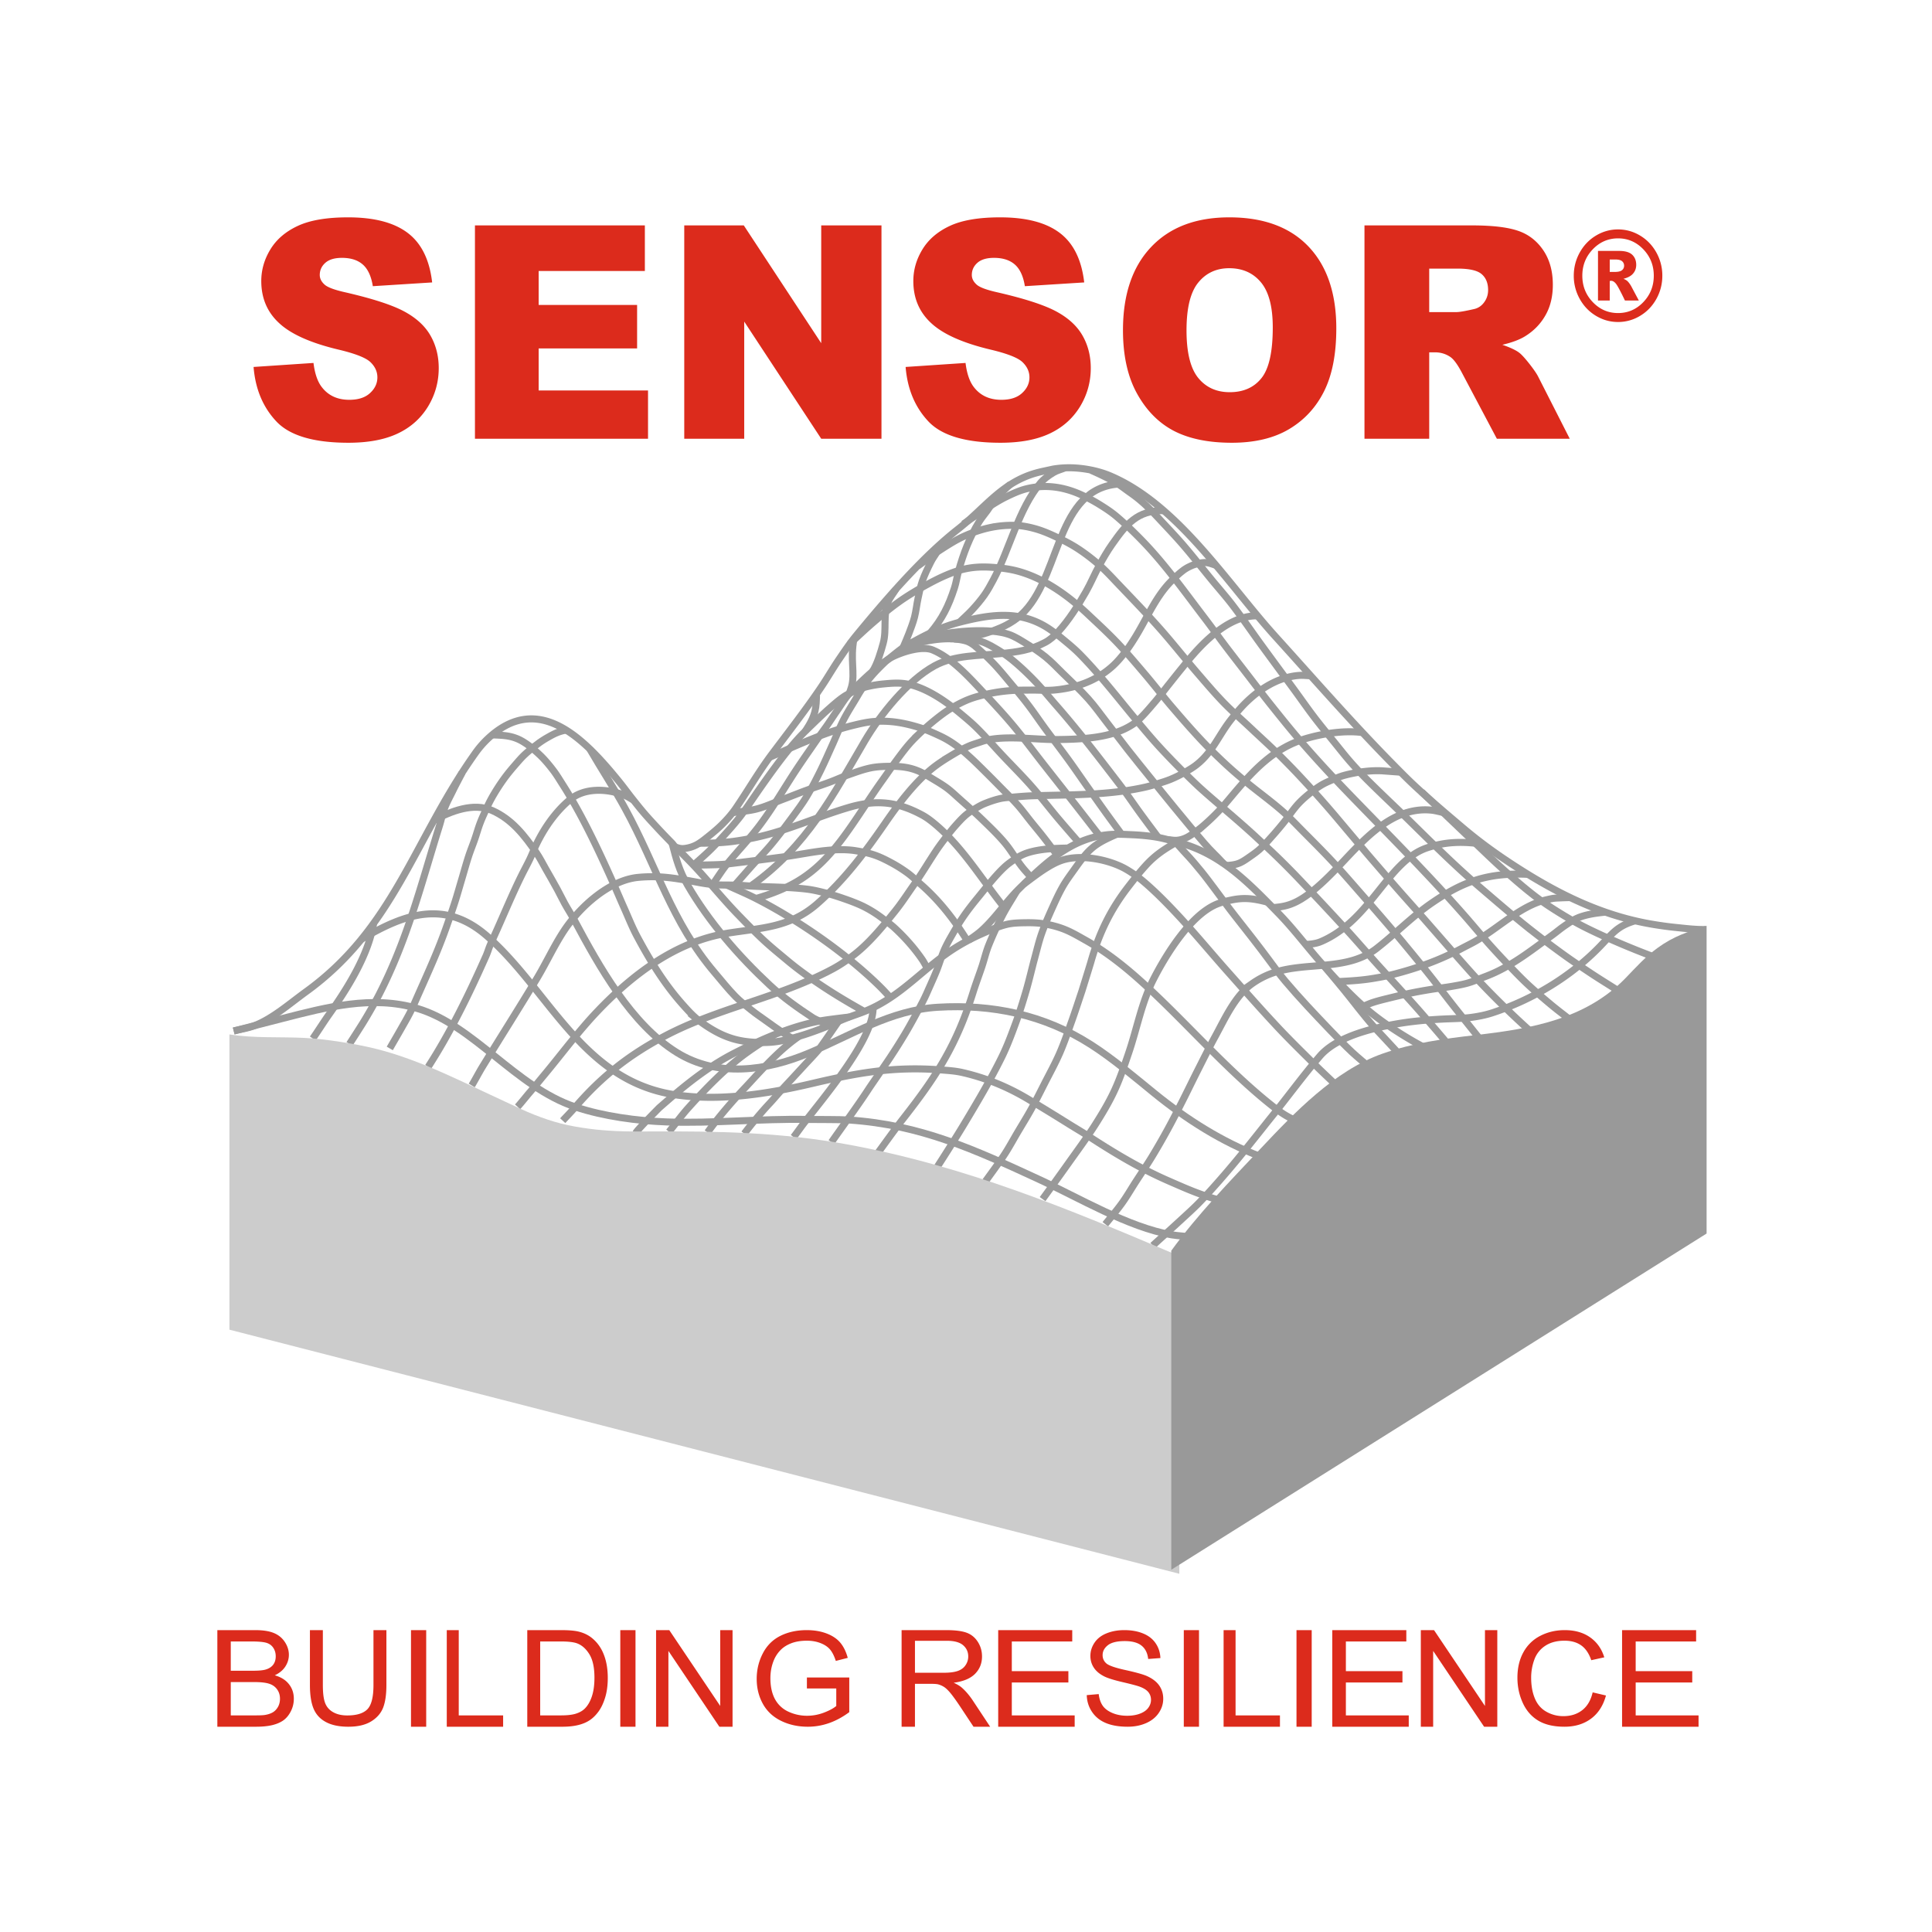 <svg viewBox="0 0 480 480" xmlns="http://www.w3.org/2000/svg"><g fill="none" fill-rule="evenodd"><g stroke="#999" stroke-width="1.75"><path d="M58.067 256.146c4.068-1.044 8.14-2.088 12.209-3.134 10.86-2.788 22.202-5.776 33.358-2.478 14.122 4.172 24.372 19.484 39.316 24.488 6.942 2.325 15.387 3.46 22.665 3.719 11.624.412 23.34-.842 34.998-.62 2.47.046 7.938-.02 10.403.147 17.753 1.197 31.03 7.307 47.106 14.73 9.95 4.594 22.166 11.91 32.994 13.794 1.27.22 4.722.494 6.008.597"/><path d="M89.798 233.356c10.887-6.465 20.891-9.89 31.333-.681 15.406 13.587 23.517 35.758 46.42 39.29 11.18 1.727 23.276-.2 34.157-2.761 11.094-2.61 20.239-4.318 32.03-3.39 1.759.14 3.534.24 5.255.628 5.796 1.307 11.198 3.519 16.267 6.528a544.85 544.85 0 0 1 10.26 6.277c1.621 1.012 3.277 1.97 4.88 3.012 6.522 4.243 12.854 8.052 20.018 11.173 4.316 1.88 7.875 3.506 13.137 4.895"/><path d="M107.827 203.806c4.155-2.263 9.818-4.503 14.474-2.428 4.885 2.177 8.013 6.201 10.953 10.482.884 1.288 1.582 2.7 2.358 4.058.965 1.684 1.933 3.367 2.865 5.07.64 1.172 1.207 2.383 1.854 3.55.757 1.369 1.62 2.68 2.358 4.058 6.17 11.524 14.143 25.886 25.496 32.908 10.103 6.25 22.241 4.568 32.855.101 10.464-4.405 20.229-10.647 31.89-11.352 13.565-.82 26.485 1.836 38.128 9.3 5.563 3.567 10.728 7.996 15.85 12.152 7.86 6.38 16.72 12.014 26.167 15.6"/><path d="M122.276 182.575c2.87.118 5.05.136 7.632 1.67 1.527.909 2.894 2.083 4.187 3.302 1.209 1.14 2.273 2.434 3.29 3.75.88 1.14 1.615 2.386 2.391 3.6 4.817 7.535 8.908 16.285 12.56 24.453.914 2.043 1.778 4.108 2.692 6.15 1.078 2.409 2.043 4.876 3.289 7.201 3.268 6.1 6.748 11.783 11.364 16.952 1.13 1.264 2.27 2.537 3.59 3.6a30.651 30.651 0 0 0 4.783 3.15 21.509 21.509 0 0 0 4.487 1.8c1.606.435 3.273.654 4.934.751 1.791.104 3.603.09 5.383-.15 1.928-.262 3.812-.808 5.682-1.35 1.923-.559 3.81-1.237 5.681-1.95 1.67-.638 3.291-1.399 4.934-2.1 1.397-.598 3.5-1.304 4.924-1.836 10.071-3.767 15.317-11.44 24.384-16.766a51.316 51.316 0 0 1 5.232-2.7c2.05-.909 4.11-1.85 6.28-2.402 1.602-.405 3.284-.424 4.935-.449 1.547-.025 3.11.036 4.635.3 1.68.289 3.35.719 4.934 1.35 1.824.726 3.522 1.74 5.234 2.7 6.53 3.66 12.125 8.53 17.494 13.651 9.587 9.143 18.62 19.398 29.008 27.603 1.964 1.552 3.567 2.606 5.831 3.6"/><path d="M146.505 186.046c2.881 4.978 6.065 9.808 8.822 14.852 7.791 14.254 11.587 28.288 22.279 40.804 1.677 1.964 3.275 4.006 5.084 5.85 1.239 1.265 2.655 2.346 4.037 3.45 1.06.847 2.185 1.611 3.29 2.401 1.45 1.038 2.896 2.085 4.374 3.085.739.499 1.516.94 2.274 1.41M166.98 209.495c.984 3.846 1.79 6.859 3.802 10.333 5.331 9.213 12.73 17.7 20.463 24.912 3.315 3.094 6.966 5.674 10.748 8.15.494.323 3.451 1.637 3.979 1.902"/><path d="M58.067 256.146c1.712-.44 3.489-.676 5.136-1.318 4.59-1.789 8.821-5.537 12.813-8.425 22-15.908 26.761-37.773 42.08-59.295a23.993 23.993 0 0 1 3.041-3.522c12.627-11.926 24.026-.029 32.639 10.564 1.124 1.383 2.167 2.831 3.275 4.226 1.036 1.304 2.068 2.614 3.159 3.873 1.25 1.44 2.558 2.831 3.86 4.226.955 1.02 1.937 2.016 2.91 3.02.314.327.54.785.951.969.614.277 1.32.416 1.988.352a8.506 8.506 0 0 0 2.926-.82c1.107-.546 2.075-1.344 3.042-2.114 1.298-1.034 2.58-2.1 3.744-3.286 1.144-1.167 2.235-2.405 3.158-3.756 3.07-4.5 5.694-9.083 9.007-13.498 4.108-5.47 8.323-10.883 12.166-16.548 1.54-2.269 2.904-4.657 4.446-6.925 1.384-2.037 2.766-4.085 4.329-5.986 8.765-10.66 17.15-20.037 25.268-26.408 6.684-5.246 10.83-11.56 19.42-13.967 1.348-.378 2.728-.626 4.094-.94 0 0 1.755-.352 4.095-.352 3.323 0 7.11.699 10.178 1.996 16.86 7.133 29.197 26.8 41.062 39.906 9.779 10.804 19.228 21.657 29.48 32.041 1.804 1.828 3.61 3.658 5.497 5.4 3.745 3.456 7.69 6.801 11.582 10.093 4.277 3.619 8.41 6.592 13.103 9.625 10.716 6.927 21.732 12.366 34.51 14.436 1.747.283 3.503.528 5.264.705 2.363.236 5.154.591 7.531.509"/><path d="M167.931 210.464c1.848 1.922 3.748 3.795 5.546 5.763 3.378 3.701 6.522 7.56 10.021 11.16 2.058 2.115 4.108 4.243 6.27 6.25 1.884 1.749 3.888 3.364 5.86 5.012 2.913 2.435 5.83 4.472 8.993 6.56 3.36 2.217 6.634 4.137 10.134 6.098l-.32-.058M77.713 258.023c1.138-1.625 2.817-4.27 3.965-5.888 4.528-6.38 9.866-14.83 11.137-22.715M86.823 259.38a417.614 417.614 0 0 0 3.232-5.054c.73-1.172 1.429-2.367 2.114-3.566.692-1.21 1.383-2.422 2.017-3.663 7.12-13.926 10.342-27.038 14.988-41.926.468-1.503.78-3.059 1.343-4.53.561-1.46 1.337-2.832 2.019-4.24.668-1.382 1.602-3.07 2.28-4.449M96.837 260.478c.915-1.586 1.844-3.165 2.745-4.759.804-1.419 1.634-2.824 2.367-4.281.72-1.433 1.338-2.914 1.988-4.378 2.5-5.623 4.966-11.023 7.006-16.843.71-2.025 1.428-4.048 2.083-6.09.607-1.892 1.137-3.807 1.705-5.71.567-1.904 1.089-3.822 1.703-5.71.46-1.41 1.029-2.786 1.515-4.187.46-1.326.827-2.685 1.326-3.997.448-1.183.982-2.334 1.51-3.483.387-.848.787-1.693 1.235-2.512a45.176 45.176 0 0 1 1.704-2.855 46.844 46.844 0 0 1 1.988-2.856 53.6 53.6 0 0 1 2.272-2.758c.765-.879 1.516-1.774 2.367-2.57.984-.921 2.05-1.755 3.124-2.57a21.5 21.5 0 0 1 2.273-1.523c1.557-.894 2.965-1.7 4.922-2.004M106.383 265.061c5.53-8.554 10.236-18.23 14.365-27.544.382-.86.642-1.772 1.005-2.64.544-1.3 1.144-2.576 1.716-3.863 1.994-4.475 3.888-9.001 6.051-13.396.692-1.405 1.45-2.778 2.126-4.19.607-1.272 1.095-2.6 1.718-3.865 2-4.07 4.719-7.926 8.175-10.847 3.64-3.076 9.243-2.821 13.573-1.15.792.305 1.501.796 2.253 1.194"/><path d="M117.206 269.681c.718-1.188 1.892-3.395 2.618-4.578 4.504-7.357 9.127-14.62 13.567-22.007 2.338-3.892 4.283-8.163 6.784-11.933 3.832-5.778 11.156-12.52 18.445-13.185 5.637-.514 9.556.282 15.076 1.297 1.353.249 2.72.448 4.092.54 1.826.124 3.663.04 5.492.108 1.078.04 2.153.153 3.23.216 4.57.265 9.37.214 13.892.756 1.6.192 3.179.569 4.74.973 1.636.425 3.249.952 4.846 1.512 1.383.486 2.76 1.003 4.091 1.62a27.334 27.334 0 0 1 3.123 1.73c1.044.661 2.028 1.417 3.015 2.16.692.522 1.384 1.048 2.022 1.635 2.488 2.292 4.88 4.97 6.81 7.766.573.832.88 1.502 1.39 2.375"/><path d="M128.596 274.988c.787-.854 2.245-2.696 3.005-3.575 1.21-1.398 2.36-2.847 3.545-4.267 4.445-5.334 8.533-10.903 13.326-15.932 8.657-9.08 19.434-17.28 32.183-19.343 8.397-1.36 15.532-1.318 22.421-7.368 6.635-5.823 11.75-12.61 16.788-19.913 3.441-4.984 7.742-10.735 12.639-14.37 1.503-1.116 3.108-2.09 4.717-3.043a32.87 32.87 0 0 1 3.48-1.81c.997-.44 2.055-.722 3.083-1.085 5.107-1.797 13.333-.48 18.733-.542 5.714-.065 12.716-.271 17.807-3.1.904-.502 1.794-1.068 2.544-1.78 1.526-1.455 2.878-3.083 4.248-4.686 1.09-1.275 2.082-2.63 3.128-3.941 1.093-1.37 2.182-2.743 3.287-4.103.9-1.108 1.79-2.224 2.727-3.3 3.992-4.577 9.798-9.953 16.177-9.825"/><path d="M139.806 278.426c1.048-1.134 2.135-2.235 3.144-3.404 6.47-7.504 13.16-12.789 21.99-17.495 13.24-7.055 28.219-9.54 41.536-16.58a34.341 34.341 0 0 0 2.87-1.69 45.905 45.905 0 0 0 3.18-2.314c3.657-2.904 6.928-6.93 9.854-10.575 1.688-2.104 3.182-4.427 4.74-6.632 1.922-2.723 3.586-5.553 5.425-8.323.8-1.204 1.677-2.357 2.557-3.503.721-.94 1.457-1.87 2.245-2.753.814-.912 1.634-1.83 2.558-2.628.725-.627 1.55-1.13 2.37-1.629.762-.462 1.54-.917 2.369-1.25 1.258-.505 2.545-.954 3.867-1.251 1.102-.248 2.242-.28 3.368-.376 1.557-.133 3.115-.265 4.677-.313 9.338-.289 18.695-.065 27.877-2.127 1.074-.241 2.132-.552 3.182-.877 1.111-.343 2.23-.678 3.305-1.126a30.575 30.575 0 0 0 3.305-1.626c1.075-.608 2.153-1.232 3.118-2.003 3.855-3.077 5.358-7.055 8.233-10.825a61.78 61.78 0 0 1 1.934-2.378c3.784-4.492 9.287-8.544 15.341-8.947.88-.059 1.764.056 2.647.083M158.008 281.416c.255-.642 5.792-6.208 5.792-6.208 1.25-1.08 2.485-2.178 3.751-3.242 4.723-3.975 9.468-7.543 14.964-10.347 6.555-3.345 13.759-6.546 21.063-7.934 1.175-.224 2.364-.379 3.552-.534 1.174-.155 2.714-.343 3.893-.477"/><path d="M166.213 281.193c1.23-1.523 3.26-4.219 4.562-5.68 4.2-4.71 9.564-10.26 14.703-13.938a79.418 79.418 0 0 1 3.102-2.125c1.282-.827 2.598-1.596 3.897-2.395M175.796 281.336c2.691-3.78 6.338-7.957 9.52-11.317.888-.94 1.755-1.904 2.638-2.851 3.274-3.52 6.63-6.994 10.586-9.714M184.914 281.64c1.756-2.332 4.26-5.34 6.245-7.454 1.017-1.084 1.968-2.232 2.968-3.334.87-.96 1.763-1.899 2.642-2.85.976-1.056 1.951-2.113 2.924-3.171 1.183-1.288 2.405-2.54 3.544-3.867.495-.578.913-1.22 1.355-1.842.616-.865 1.214-1.744 1.818-2.617.631-.911 1.26-1.825 1.89-2.738M197.164 282.512c.685-.871 1.854-2.533 2.529-3.412 5.39-7.01 17.269-20.904 17.22-28.652M206.582 283.767c2.829-4.056 6.262-8.696 8.978-12.832.923-1.406 1.894-2.783 2.841-4.175.948-1.39 1.915-2.769 2.842-4.175.865-1.31 1.713-2.632 2.537-3.97.766-1.243 1.52-2.494 2.233-3.768a187.478 187.478 0 0 0 3.349-6.211c.563-1.1 1.05-2.239 1.553-3.37.636-1.43 1.285-2.857 1.862-4.314.64-1.611 1.106-3.295 1.792-4.888.535-1.24 1.194-2.424 1.864-3.595.907-1.586 1.833-3.166 2.867-4.673 1.07-1.565 2.238-3.065 3.438-4.53 2.067-2.518 4.378-5.535 6.737-7.765.995-.94 2.138-1.719 3.297-2.445a11.07 11.07 0 0 1 2.436-1.15c3.146-1.023 6.749-1.15 10.046-1.206M180.535 219.87c2.426 1.121 4.898 2.152 7.28 3.367 10.427 5.315 22.42 13.604 30.837 21.917.916.905 1.776 1.867 2.663 2.801"/><path d="M172.296 214.96c2.141-.069 6.229-.06 8.358-.303 4.64-.536 9.411-1.162 14.046-1.777 4.98-.66 9.571-1.838 14.702-1.777 1.119.015 2.244.096 3.348.282 1.507.252 3.021.533 4.466 1.028 1.485.508 2.9 1.217 4.28 1.965a35.078 35.078 0 0 1 4 2.525c1.12.82 2.116 1.8 3.164 2.71 4.662 4.048 8.458 8.928 11.715 14.201"/><path d="M173.543 209.51c1.407-.029 2.82-.013 4.225-.09 1.46-.078 2.923-.184 4.373-.374a71.528 71.528 0 0 0 4.93-.84c8.352-1.694 15.657-5.198 23.725-7.577 6.814-2.01 12.04-1.525 18.329 1.87.925.5 1.787 1.12 2.605 1.778 7.132 5.736 11.933 13.889 17.567 20.916"/><path d="M181.864 201.94c2.074-.326 4.193-.438 6.222-.978 2.268-.605 4.41-1.615 6.61-2.442 1.893-.71 3.767-1.472 5.667-2.168 1.923-.706 3.88-1.324 5.8-2.034 1.497-.555 2.946-1.238 4.453-1.764 1.867-.65 3.73-1.358 5.665-1.763 1.546-.322 3.143-.383 4.722-.406 1.35-.02 2.713.048 4.047.271a13.96 13.96 0 0 1 3.238.95c1.276.552 2.45 1.319 3.643 2.034 1.145.685 2.298 1.372 3.372 2.17 1 .742 1.904 1.609 2.833 2.44 1.95 1.745 3.923 3.467 5.802 5.288 1.945 1.887 3.917 3.76 5.665 5.831 1.543 1.827 2.725 3.935 4.183 5.83.836 1.09 1.669 1.932 2.567 2.972"/><path d="M191.198 188.158c2.74-1.201 5.459-2.454 8.22-3.605 2.183-.909 4.375-1.803 6.61-2.576a67.2 67.2 0 0 1 5.936-1.763c1.687-.413 3.394-.816 5.126-.95a26.045 26.045 0 0 1 5.397.137c2.011.264 3.998.754 5.936 1.356 1.715.532 3.362 1.278 4.992 2.033 3.086 1.433 5.185 3.139 7.69 5.425 1.198 1.096 2.349 2.248 3.507 3.39 1.27 1.253 2.528 2.521 3.777 3.797 1.494 1.527 3.033 3.013 4.452 4.61 1.192 1.344 2.245 2.807 3.372 4.204.986 1.224 2 2.425 2.968 3.662 1.191 1.52 2.338 3.073 3.508 4.61"/><path d="M172.274 214.98c1.448-1.328 2.951-2.6 4.345-3.984 1.494-1.482 2.912-3.041 4.317-4.61a64.735 64.735 0 0 0 2.969-3.525c.949-1.228 1.818-2.517 2.697-3.797 2.608-3.802 5.268-7.61 8.094-11.256a72.553 72.553 0 0 1 3.643-4.339c1.115-1.226 2.317-2.373 3.508-3.526 1.328-1.287 2.66-2.574 4.047-3.798 1.176-1.036 2.35-2.09 3.642-2.982.878-.607 1.854-1.066 2.834-1.49 1.004-.438 2.037-.829 3.102-1.087a29.544 29.544 0 0 1 4.181-.677c1.479-.14 2.974-.26 4.454-.136 5.067.422 10.477 4.143 14.3 7.322 1.472 1.226 2.956 2.447 4.315 3.797 2.152 2.135 4.133 4.435 6.206 6.645 2.423 2.581 4.942 5.076 7.285 7.729 2.29 2.592 4.383 5.355 6.61 8 1.73 2.054 3.509 4.07 5.263 6.103"/><path d="M177.079 219.723c1.192-1.69 2.273-3.46 3.573-5.066 2.55-3.144 5.308-5.972 7.794-9.222 3.577-4.68 6.38-9.664 9.634-14.562a258.638 258.638 0 0 1 3.003-4.393c1.281-1.849 2.552-3.705 3.878-5.523 1.177-1.614 1.99-2.937 3.138-4.574.85-1.212 1.846-2.879 2.853-3.966 2.265-2.447 7.718-7.738 10.9-9.286 2.42-1.174 7.212-2.749 9.885-1.633 4.47 1.869 8.535 6.22 11.762 9.666 2.811 3.006 5.758 6.13 8.383 9.29 2.547 3.067 4.92 6.278 7.381 9.415 2.792 3.557 5.597 7.107 8.384 10.67 1.924 2.462 3.628 4.67 5.545 7.138"/><path d="M182.562 219.91c1.377-1.562 2.744-3.133 4.132-4.684 1.656-1.851 3.415-3.614 5.004-5.523 1.792-2.151 3.465-4.402 5.13-6.654 1.213-1.64 2.443-3.278 3.503-5.02 1.237-2.03 2.32-4.15 3.38-6.277 1.108-2.227 2.098-4.514 3.126-6.778.931-2.045 1.727-4.155 2.753-6.151 1.02-1.985 2.255-3.849 3.38-5.775 2.168-3.722 3.885-5.667 7.006-8.662 0 0 4.268-3.582 4.88-3.766 4.767-1.432 10.365-2.624 14.975-1.422.93.242 1.81.797 2.54 1.422a62.53 62.53 0 0 1 4.506 4.269c1.452 1.52 2.78 3.157 4.128 4.77 1.486 1.776 2.973 3.557 4.379 5.398 1.472 1.925 2.82 3.944 4.255 5.9 1.944 2.648 3.95 5.249 5.88 7.907 1.532 2.112 2.999 4.272 4.505 6.403 1.538 2.178 3.071 4.362 4.629 6.527 1.36 1.893 2.634 3.605 4.01 5.487"/><path d="M186.51 220.139c14.045-9.954 20.52-22.735 28.335-36.044 3.822-6.506 10.675-15.056 17.392-18.704 4.949-2.688 11.016-2.449 16.516-3.012 4.019-.414 7.2-.814 10.886-2.762 1.233-.653 2.303-1.613 3.253-2.637 2.606-2.812 4.983-6.593 6.882-9.917 1.232-2.16 2.177-4.475 3.378-6.654.97-1.757 1.972-3.505 3.128-5.146 3.5-4.97 6.226-8.5 12.843-8.405M212.182 158.65c-1.024 5.176.306 8.499-.595 11.892-.17.639-.424 1.25-.635 1.875M222.608 146.338c-.55.958-1.514 2.105-1.936 3.126-1.358 3.286-.318 6.939-1.23 10.3-.579 2.134-1.494 5.264-2.687 7.06"/><path d="M187.816 223.237c10.294-3.004 15.697-7.039 21.998-15.619 3.36-4.578 6.249-9.374 9.57-13.978 1.105-1.533 2.148-3.109 3.272-4.626 1.025-1.385 2.047-2.776 3.173-4.08.926-1.07 1.942-2.067 2.975-3.035a63.038 63.038 0 0 1 3.67-3.183c1.1-.88 2.228-1.736 3.422-2.488a32.542 32.542 0 0 1 3.768-2.04 21.941 21.941 0 0 1 3.173-1.143 43.808 43.808 0 0 1 4.412-.995 40.056 40.056 0 0 1 4.215-.497c1.633-.107 3.273-.084 4.908-.1 1.785-.018 3.576.143 5.355 0 4.156-.335 8.349-1.506 11.85-3.78a21.614 21.614 0 0 0 3.076-2.388c1.03-.974 1.953-2.064 2.826-3.185.899-1.155 1.702-2.387 2.478-3.631 2.92-4.674 5.024-9.993 8.925-13.98.95-.97 1.948-1.905 3.026-2.735.634-.488 1.349-.874 2.081-1.194.68-.296 1.406-.493 2.133-.647 1.729-.362 2.377.027 3.995.537"/><path d="M224.6 160.737c5.109-2.891 8.87-4.864 13.74-6.125 7.872-2.037 15.32-3.123 22.432 1.702a42.15 42.15 0 0 1 3.174 2.394c1.486 1.23 2.987 2.451 4.338 3.829 4.932 5.022 9.117 10.45 13.596 15.847 2.107 2.538 4.217 5.078 6.454 7.499 2.684 2.899 5.464 5.713 8.307 8.455 1.957 1.886 4.026 3.652 6.084 5.423 3.314 2.852 6.585 5.62 9.788 8.616 1.826 1.709 3.661 3.407 5.449 5.158a194.968 194.968 0 0 1 5.025 5.105 980.904 980.904 0 0 1 11.481 12.285c2.49 2.712 4.891 5.506 7.355 8.243 3.232 3.59 6.513 7.14 9.734 10.742 1.628 1.822 3.21 3.686 4.814 5.53.971 1.116 2.972 3.5 3.943 4.617"/><path d="M237.046 158.753c1.436.075 4.755.11 6.149.461 1.488.374 2.86 1.15 4.19 1.92a31.547 31.547 0 0 1 4.309 3.003c1.893 1.571 3.679 3.273 5.386 5.045 1.887 1.955 3.594 4.08 5.387 6.124 5.5 6.271 10.598 12.951 15.68 19.574 1.83 2.385 3.493 4.897 5.267 7.326 1.498 2.053 2.846 3.833 4.363 5.874"/><path d="M226.157 159.862c1.988-.745 3.978-1.59 6.058-2.016 4.875-.998 13.746-1.904 18.52-.193 1.446.517 2.762 1.356 4.07 2.16 1.689 1.04 3.364 2.12 4.908 3.364 1.497 1.205 2.817 2.617 4.19 3.962 2.179 2.137 4.423 4.216 6.463 6.486 1.636 1.819 3.046 3.833 4.548 5.763 1.77 2.272 3.49 4.581 5.267 6.846 1.774 2.26 3.585 4.489 5.387 6.724 2.067 2.568 4.129 5.142 6.224 7.686 2.452 2.98 4.901 5.965 7.42 8.886 1.83 2.123 2.868 2.914 4.743 4.996"/><path d="M211.133 159.956c1.858-1.73 3.75-3.517 5.67-5.177 2.038-1.764 4.11-3.5 6.297-5.076 1.9-1.373 3.907-2.604 5.948-3.756 2.069-1.167 4.175-2.285 6.367-3.198 3.807-1.59 6.893-2.082 11-1.81 1.997.134 4.004.353 5.95.836 6.7 1.662 12.847 6.064 17.778 10.71 2.5 2.354 5.034 4.676 7.403 7.162 2.408 2.525 4.656 5.202 6.92 7.859 2.256 2.65 4.377 5.419 6.64 8.066 2.372 2.777 4.77 5.538 7.265 8.206 1.864 1.993 3.819 3.906 5.811 5.772 1.721 1.612 3.511 3.153 5.327 4.66 2.936 2.433 6.046 4.66 8.924 7.162 1.9 1.65 3.621 3.5 5.396 5.285 2.422 2.434 4.852 4.86 7.196 7.371 2.224 2.382 4.356 4.85 6.504 7.302 3.087 3.529 6.176 7.055 9.2 10.64a519.284 519.284 0 0 1 8.164 9.945c2.021 2.52 3.952 5.111 5.95 7.65 2.198 2.793 4.427 5.562 6.64 8.344M353.2 196.75c4.154 3.968 8.296 7.95 12.463 11.906 2.647 2.514 5.254 5.072 7.979 7.502 2.52 2.245 5.073 4.465 7.75 6.52 2.016 1.547 4.151 2.939 6.314 4.27 2.183 1.345 4.416 2.622 6.717 3.75 5.2 2.554 11.747 5.313 17.177 7.291"/><path d="M271.088 116.843c6.568 2.92 7.228 3.82 9.719 5.558a33.652 33.652 0 0 1 3.671 2.947c1.672 1.555 3.212 3.247 4.774 4.912 1.702 1.815 3.403 3.635 5.02 5.526 2.3 2.695 4.483 5.49 6.732 8.228 1.749 2.133 3.59 4.193 5.263 6.388 2.45 3.212 4.72 6.558 7.1 9.824 2.72 3.734 5.47 7.448 8.201 11.176 1.676 2.29 3.296 4.622 5.018 6.877 1.624 2.125 3.335 4.185 5.02 6.263 1.335 1.647 2.638 3.322 4.04 4.912A93.51 93.51 0 0 0 339.93 194c3.543 3.527 7.208 6.929 10.771 10.439 5.772 5.682 11.34 11.19 17.505 16.456 3.527 3.014 7.036 6.055 10.649 8.966a239.087 239.087 0 0 0 9.18 6.999c2.4 1.748 4.871 3.396 7.345 5.035 2.097 1.39 4.244 2.703 6.365 4.054M239.365 130.182c2.02-1.365 4.005-2.79 6.065-4.098 1.514-.96 3.037-1.922 4.651-2.7 1.619-.782 3.273-1.544 5.02-1.966 4.782-1.154 9.355-.424 13.709 1.596a40.461 40.461 0 0 1 4.162 2.21c1.523.94 3.04 1.915 4.407 3.07 2.273 1.923 4.418 4.002 6.488 6.141 5.703 5.896 10.566 12.764 15.546 19.282 1.702 2.228 3.326 4.517 5.017 6.755 1.776 2.347 3.587 4.67 5.387 7 1.994 2.582 3.96 5.189 5.998 7.737 2.45 3.06 4.898 6.126 7.467 9.087 3.632 4.19 7.532 8.416 11.384 12.405 9.841 10.194 19.624 19.927 29.01 30.579 2.146 2.435 4.207 4.945 6.365 7.37a201.51 201.51 0 0 0 5.02 5.402c1.48 1.543 2.963 3.088 4.528 4.545 1.823 1.696 3.72 3.313 5.63 4.911 1.52 1.27 3.103 2.457 4.653 3.685"/><path d="M228.037 140.622c1.946-1.387 3.827-2.871 5.839-4.163 1.865-1.197 3.75-2.397 5.778-3.293 2.063-.914 4.224-1.647 6.434-2.108a25.971 25.971 0 0 1 6.172-.528c1.776.062 3.547.422 5.252.923 1.903.558 3.724 1.386 5.516 2.24 1.716.818 3.405 1.715 4.99 2.766a47.68 47.68 0 0 1 5.134 3.95c1.67 1.476 3.176 3.133 4.714 4.746 3.405 3.57 6.835 7.118 10.112 10.803 3.246 3.65 6.265 7.5 9.455 11.198 2.15 2.494 4.275 5.015 6.566 7.379 2.178 2.25 4.55 4.305 6.828 6.455 2.143 2.022 4.333 3.997 6.434 6.06a199.878 199.878 0 0 1 5.91 6.062 280.762 280.762 0 0 1 6.304 6.982c2.049 2.34 4.03 4.741 6.04 7.114 1.71 2.018 3.395 4.059 5.121 6.061 3.045 3.53 6.086 7.064 9.193 10.54 5.342 5.976 10.54 12.097 15.89 18.05 4.44 4.941 11.015 11.328 16.017 15.692M240.667 233.572c.566-.372 2.206-1.47 3.349-2.52 1.274-1.169 2.439-2.46 3.554-3.782 2.362-2.798 3.63-4.537 6.272-7.107 6.027-5.862 12.286-11.802 21.297-12.772 2.069-.223 4.165-.091 6.246 0 1.802.078 3.603.239 5.388.505 2.027.304 4.095.903 5.965 1.4 10.508 2.789 17.189 9.748 24.816 17.547 3.954 4.042 7.322 8.624 11.097 12.835 3.929 4.384 8.45 9.24 13.09 12.822 3.703 2.859 9.134 6.296 13.6 8.46"/><path d="M217.858 286.772c1.795-2.437 4.606-6.385 6.474-8.767 8.276-10.56 13.268-18.202 17.447-31.522.676-2.159 1.49-4.274 2.202-6.42.572-1.727.976-3.516 1.653-5.203 1.013-2.527 2.163-5 3.413-7.418 1.067-2.063 2.353-4.004 3.53-6.006M254.374 219.646c1.69-1.244 3.494-2.656 5.265-3.782 1.303-.828 2.664-1.611 4.127-2.11 4.767-1.623 11.898-.203 16.118 2.266a30.246 30.246 0 0 1 4.28 3.047c3.17 2.69 6.456 6.087 9.267 9.14 3.943 4.282 7.655 8.773 11.523 13.124 4.099 4.607 8.168 9.245 12.38 13.748 2.951 3.155 6.043 6.174 9.11 9.218 1.787 1.773 3.633 3.49 5.45 5.233M290.258 208.636c.865.033 1.365.201 2.23.123a6.553 6.553 0 0 0 1.969-.516c.73-.311 1.402-.752 2.056-1.206.92-.64 1.813-1.325 2.654-2.066a56.49 56.49 0 0 0 3.512-3.357c1.08-1.128 2.08-2.334 3.084-3.531 5.412-6.447 10.518-12.214 18.844-14.636 4.237-1.233 9.434-2.026 13.826-1.45M304.69 215.043c2.653-.197 3.392-.474 5.63-2.051.922-.65 1.865-1.284 2.698-2.045 1.098-1.005 2.084-2.127 3.077-3.236a85.284 85.284 0 0 0 2.935-3.473c1.102-1.373 2.059-2.864 3.219-4.188.818-.934 1.742-1.776 2.697-2.569 1.036-.86 2.12-1.673 3.268-2.379.895-.552 1.872-.965 2.839-1.38.959-.412 1.927-.822 2.934-1.094 2.978-.803 6.688-1.322 9.752-1.095 1.44.108 2.879.215 4.32.32M316.19 225.502c2.3-.193 3.86-.446 5.984-1.513 3.213-1.614 6.644-4.896 9.146-7.447 6.436-6.562 13.87-16.333 24.329-15.26.98.1 1.933.386 2.9.578M324.322 234.67c1.342-.109 2.614-.196 3.892-.743 12.443-5.314 16.515-20.048 26.413-23.314 4.456-1.47 8.514-1.613 13.706-.906M332.49 243.87c2.998-.152 5.81-.304 8.788-.807 1.586-.268 3.173-.555 4.733-.95 6.008-1.526 11.68-3.552 17.137-6.472 1.195-.64 2.423-1.224 3.596-1.903 4.98-2.888 9.614-7.29 14.959-9.421 1.215-.486 2.504-.782 3.787-1.047.712-.148 1.45-.154 2.178-.19.837-.043 1.622-.06 2.461-.076M337.529 250.527c1.072-.444 2.456-1.107 3.56-1.468 1.521-.498 3.084-.855 4.64-1.239 1.664-.408 3.335-.797 5.016-1.141 1.57-.323 3.15-.598 4.733-.856 1.731-.282 3.48-.46 5.207-.761 1.366-.238 2.74-.467 4.071-.857 1.485-.436 2.905-1.072 4.355-1.618 6.155-2.31 11.25-6.4 16.568-10.277 1.022-.745 1.984-1.573 3.029-2.284 1.008-.686 2.01-1.408 3.125-1.903 2.074-.923 4.777-1.287 7.04-1.5"/><path d="M286.403 309.446c2.319-2.108 4.655-4.198 6.958-6.325 1.504-1.387 3.032-2.756 4.466-4.216 1.63-1.66 3.184-3.396 4.727-5.137a222.61 222.61 0 0 0 4.727-5.534c1.515-1.823 2.983-3.686 4.465-5.534 1.406-1.752 2.792-3.522 4.203-5.27 4.03-4.992 7.783-10.142 11.95-15.019 3.571-4.18 10.557-6.245 15.757-7.378 5.008-1.092 9.606-1.577 14.708-1.844 2.32-.122 4.655-.103 6.96-.396 1.865-.236 3.729-.596 5.515-1.186 10.001-3.302 19.486-9 26.79-16.6 3.085-3.21 4.222-4.947 8.614-6.24M274.618 304.157c1.389-1.756 2.86-3.45 4.163-5.27 1.217-1.696 2.26-3.513 3.392-5.268 1.334-2.068 2.73-4.097 4.009-6.2a175.565 175.565 0 0 0 4.01-6.975c1.229-2.245 2.385-4.533 3.545-6.817 1.306-2.572 2.55-5.177 3.855-7.75 1.419-2.799 2.81-5.616 4.316-8.369 2.44-4.457 4.961-10.178 9.251-13.172a20.902 20.902 0 0 1 4.318-2.326c8.49-3.325 18.946-.466 26.517-6.353 4.71-3.662 8.807-7.932 13.723-11.313 7.812-5.374 13.9-7.544 23.803-7.12M232.634 290.256c2.014-3.104 4.857-7.597 6.767-10.764 3.255-5.401 6.716-11.237 9.494-16.885 1.34-2.727 2.403-5.589 3.452-8.443.966-2.632 1.802-5.316 2.59-8.01.794-2.72 1.414-5.49 2.156-8.225.551-2.027 1.025-4.081 1.727-6.062.81-2.284 1.807-4.5 2.804-6.71.774-1.712 1.564-3.422 2.506-5.046.857-1.478 1.893-2.847 2.881-4.242 3.6-5.08 4.777-6.137 10.435-8.6M244.706 293.672c1.357-1.887 3.52-4.811 4.796-6.755 1.176-1.793 2.192-3.687 3.283-5.535 1.141-1.93 2.329-3.834 3.414-5.797 1.149-2.077 2.208-4.205 3.283-6.323 1.289-2.537 2.672-5.031 3.808-7.641 1.142-2.623 2.056-5.343 3.02-8.037.874-2.444 1.664-4.918 2.495-7.378 0 0 1.97-6.323 2.233-7.245 2.018-7.087 4.821-12.902 9.324-18.71 1.392-1.797 2.797-3.594 4.333-5.269 2.315-2.524 4.546-3.996 7.416-5.626M259.032 297.913c2.023-2.78 4.34-5.992 6.33-8.794 2.278-3.208 4.628-6.371 6.74-9.692 1.711-2.696 3.366-5.447 4.717-8.341 1.427-3.058 2.507-6.271 3.595-9.468 2.108-6.187 3.201-12.545 6.203-18.409 3.225-6.303 9.212-15.84 15.6-18.54 1.221-.515 2.527-.82 3.826-1.085 3.317-.675 5.606-.275 8.79.53"/><path d="M329.014 240.053c2.134 2.593 4.326 5.138 6.403 7.776 2.704 3.432 5.033 6.46 8.064 9.588 1.196 1.232 3.815 4.142 4.977 5.407M291.773 209.037c1.009.911 1.988 2.152 2.928 3.135 1.366 1.43 2.631 2.96 3.882 4.493 1.139 1.398 2.198 2.859 3.286 4.295 1.633 2.159 3.205 4.365 4.878 6.494 2.907 3.698 5.76 7.303 8.56 11.086 1.298 1.753 2.579 3.526 3.983 5.194 3.52 4.175 7.379 8.235 11.15 12.184 1.786 1.87 3.59 3.727 5.476 5.494 1.136 1.065 3.765 3.265 4.96 4.264M224.361 160.887c.482-1.159 1.006-2.303 1.448-3.477.502-1.336 1.028-2.671 1.388-4.054.4-1.538.547-3.134.885-4.688.313-1.446.58-2.912 1.073-4.307.585-1.657 1.359-3.244 2.147-4.816.396-.788.933-1.5 1.402-2.25M231.074 157.3c2.998-3.457 4.6-6.775 6.037-11.166.454-1.386.648-2.847 1.036-4.255 1.186-4.31 2.742-8.393 5.089-12.216.615-1.003 1.394-1.897 2.083-2.85.761-1.052 1.417-2.19 2.273-3.167 1.054-1.205 2.291-2.237 3.437-3.356M238.34 154.612c1.064-1.03 2.188-2.003 3.19-3.093 1.076-1.168 2.114-2.377 3.032-3.675.833-1.181 1.526-2.461 2.21-3.737 4.045-7.548 6.254-17.649 11.743-24.136.873-1.03 2.007-1.83 3.157-2.534.908-.554 1.97-.799 2.958-1.199M246.427 156.812c3.149-1.102 5.836-2.47 8.174-4.977 9.388-10.067 7.861-32.163 25.268-31.615M236.115 158.71c3.826-.15 6.784-.614 10.43-1.939M202.861 172.397c-.078 3.318-.02 5.12-2.796 9.282"/></g><path d="M57 257v73.356L293 391v-78.934c-27.398-11.687-52.999-22.332-82.402-27.725-16.584-3.04-32.212-3.325-49.074-3.234-2.804.015-5.61.027-8.41-.098-2.282-.104-4.565-.283-6.828-.588-2.304-.313-4.607-.693-6.858-1.267-2.244-.572-4.443-1.323-6.596-2.166-2.46-.962-4.826-2.137-7.223-3.236-5.155-2.366-10.25-4.862-15.434-7.158-2.863-1.269-5.761-2.47-8.708-3.532-2.6-.934-5.235-1.783-7.916-2.45-2.966-.74-5.98-1.301-9.003-1.766-2.95-.45-5.921-.832-8.904-.98-6.242-.31-12.478.117-18.644-.866" fill="#CCC"/><path d="M291 310.734V390l133-83.532V230c-4.742 1.534-8.098 2.55-12.158 5.489-3.073 2.228-5.321 4.76-7.93 7.462-9.966 10.314-23.617 12.633-37.146 14.194-8.098.934-15.66 1.933-23.372 4.662-11.81 4.177-21.788 14.614-30.26 23.623-7.734 8.226-15.484 16.177-22.134 25.304" fill="#999"/><path d="M54 429v-24h9.435c1.92 0 3.46.24 4.625.727 1.16.486 2.066 1.235 2.722 2.245.661 1.005.989 2.063.989 3.168 0 1.022-.293 1.989-.872 2.893-.58.905-1.457 1.638-2.635 2.196 1.522.424 2.694 1.15 3.507 2.18.82 1.022 1.229 2.233 1.229 3.63a6.761 6.761 0 0 1-.748 3.14c-.498.967-1.113 1.71-1.845 2.234-.732.52-1.65.916-2.751 1.184-1.106.268-2.459.403-4.063.403H54zm3.335-13.91h5.44c1.475 0 2.534-.096 3.172-.28.849-.24 1.486-.642 1.914-1.201.427-.56.643-1.258.643-2.1 0-.8-.198-1.503-.602-2.107-.398-.608-.972-1.028-1.716-1.25-.742-.224-2.019-.336-3.822-.336h-5.029v7.274zm0 11.094H63.6c1.077 0 1.833-.038 2.272-.116.76-.13 1.405-.347 1.92-.654.515-.308.936-.754 1.27-1.34.333-.589.498-1.264.498-2.03 0-.899-.24-1.676-.727-2.34-.48-.665-1.147-1.128-2.001-1.396-.85-.269-2.078-.403-3.677-.403h-5.819v8.279zM92.788 405H96v13.631c0 2.374-.276 4.258-.823 5.655-.552 1.389-1.544 2.527-2.975 3.4-1.437.874-3.313 1.314-5.645 1.314-2.261 0-4.115-.38-5.551-1.144-1.442-.762-2.468-1.863-3.082-3.306-.614-1.446-.924-3.419-.924-5.919V405h3.212v13.627c0 2.049.197 3.564.586 4.532.389.973 1.053 1.725 2.006 2.246.946.528 2.107.792 3.476.792 2.344 0 4.018-.522 5.014-1.56.998-1.044 1.494-3.045 1.494-6.01V405zM102.111 429v-24h3.778v24zM111 429v-24h2.975v21.184H125V429zM131 429v-24h8.333c1.882 0 3.317.112 4.308.341 1.385.319 2.569.894 3.548 1.72 1.278 1.074 2.228 2.436 2.86 4.102.636 1.664.951 3.569.951 5.708 0 1.823-.214 3.437-.641 4.844-.428 1.408-.98 2.576-1.65 3.497-.676.922-1.408 1.649-2.208 2.174-.793.53-1.756.933-2.883 1.207-1.132.272-2.426.407-3.89.407H131zm3.21-2.816h5.157c1.593 0 2.843-.145 3.75-.44.907-.297 1.628-.71 2.169-1.246.754-.754 1.345-1.77 1.767-3.046.422-1.273.636-2.815.636-4.631 0-2.514-.416-4.446-1.244-5.798-.828-1.353-1.835-2.258-3.024-2.715-.855-.33-2.235-.492-4.139-.492h-5.073v18.368zM154.111 429v-24h3.778v24zM163 429v-24h3.279l12.656 18.838V405H182v24h-3.279l-12.656-18.838V429zM200.472 419.497v-2.725H211v8.606c-1.615 1.2-3.284 2.108-5.004 2.713-1.72.605-3.485.909-5.292.909-2.443 0-4.66-.487-6.658-1.465-1.993-.974-3.504-2.39-4.517-4.233-1.019-1.85-1.529-3.913-1.529-6.189 0-2.26.504-4.367 1.518-6.33 1.013-1.957 2.467-3.41 4.365-4.357 1.899-.951 4.088-1.426 6.567-1.426 1.795 0 3.421.27 4.875.816 1.453.545 2.594 1.303 3.416 2.27.828.974 1.454 2.243 1.882 3.805l-2.97.758c-.377-1.18-.84-2.11-1.39-2.79-.557-.676-1.343-1.216-2.374-1.622-1.025-.405-2.165-.61-3.423-.61-1.5 0-2.796.216-3.897.643-1.093.428-1.973.99-2.65 1.691a7.98 7.98 0 0 0-1.564 2.298c-.632 1.443-.95 3-.95 4.68 0 2.076.382 3.812 1.14 5.211a7.14 7.14 0 0 0 3.33 3.108 10.921 10.921 0 0 0 4.643 1.017c1.425 0 2.815-.259 4.17-.772 1.354-.52 2.38-1.066 3.08-1.656v-4.35h-7.296zM224 429v-24h11.085c2.229 0 3.923.218 5.081.648 1.16.43 2.085 1.19 2.778 2.28.693 1.088 1.035 2.296 1.035 3.613 0 1.705-.575 3.14-1.722 4.308-1.146 1.168-2.917 1.905-5.315 2.224.878.403 1.542.804 1.996 1.196.967.848 1.881 1.915 2.737 3.194L246 429h-4.133l-3.307-4.994c-.961-1.447-1.759-2.548-2.38-3.314-.63-.764-1.188-1.296-1.683-1.603a5.222 5.222 0 0 0-1.509-.636c-.372-.074-.983-.112-1.84-.112h-3.83V429H224zm3.319-13.408h7.102c1.514 0 2.69-.15 3.54-.451.85-.297 1.496-.778 1.932-1.443a3.775 3.775 0 0 0 .663-2.15c0-1.135-.424-2.073-1.28-2.805-.855-.732-2.206-1.094-4.051-1.094h-7.906v7.943zM248 429v-24h18.395v2.816h-15.014v7.375h14.054v2.814h-14.054v8.179H267V429zM270 421.15l2.972-.26c.139 1.169.468 2.125.986 2.877.517.746 1.318 1.351 2.404 1.816 1.084.459 2.31.692 3.666.692 1.209 0 2.271-.173 3.195-.524.924-.351 1.609-.833 2.059-1.443.451-.612.68-1.277.68-1.99 0-.724-.217-1.356-.651-1.903-.435-.54-1.153-.993-2.155-1.367-.64-.238-2.059-.616-4.257-1.13-2.198-.513-3.734-.995-4.614-1.449-1.14-.584-1.987-1.308-2.542-2.166-.563-.86-.84-1.828-.84-2.893 0-1.178.344-2.275 1.028-3.29.686-1.023 1.681-1.796 3-2.326 1.314-.53 2.778-.794 4.386-.794 1.77 0 3.333.275 4.685.833 1.353.55 2.392 1.366 3.123 2.448.728 1.075 1.118 2.297 1.174 3.659l-3.038.227c-.162-1.465-.713-2.573-1.655-3.318-.94-.752-2.33-1.125-4.167-1.125-1.914 0-3.311.34-4.185 1.022-.873.681-1.313 1.503-1.313 2.464 0 .832.311 1.519.929 2.06.612.534 2.197 1.092 4.77 1.654 2.571.567 4.335 1.06 5.292 1.48 1.385.623 2.415 1.406 3.076 2.363.663.952.992 2.049.992 3.292 0 1.238-.361 2.395-1.091 3.487-.729 1.092-1.77 1.94-3.133 2.545-1.364.605-2.893.909-4.602.909-2.16 0-3.968-.31-5.426-.92-1.464-.61-2.605-1.529-3.434-2.762-.835-1.226-1.268-2.616-1.314-4.167M294.111 429v-24h3.778v24zM304 429v-24h2.974v21.184H318V429zM322.111 429v-24h3.778v24zM331 429v-24h18.396v2.816H334.38v7.375h14.054v2.814h-14.054v8.179H350V429zM353 429v-24h3.279l12.656 18.838V405H372v24h-3.279l-12.656-18.838V429zM395.693 420.463l3.307.78c-.69 2.524-1.932 4.443-3.725 5.767-1.792 1.324-3.986 1.99-6.578 1.99-2.682 0-4.862-.509-6.545-1.53-1.682-1.017-2.959-2.492-3.836-4.422-.875-1.935-1.316-4.005-1.316-6.222 0-2.415.493-4.524 1.485-6.323a9.845 9.845 0 0 1 4.23-4.103c1.827-.935 3.84-1.4 6.034-1.4 2.494 0 4.588.588 6.283 1.772 1.7 1.185 2.884 2.844 3.55 4.985l-3.236.713c-.575-1.687-1.416-2.92-2.514-3.687-1.096-.772-2.476-1.157-4.14-1.157-1.91 0-3.512.428-4.795 1.281a6.821 6.821 0 0 0-2.702 3.443 13.006 13.006 0 0 0-.784 4.46c0 1.974.307 3.698.922 5.167.615 1.476 1.573 2.574 2.873 3.303a8.465 8.465 0 0 0 4.217 1.092c1.845 0 3.401-.496 4.677-1.486 1.276-.994 2.14-2.465 2.593-4.423M403 429v-24h18.396v2.816H406.38v7.375h14.054v2.814h-14.054v8.179H422V429z" fill="#DC2B1C"/><path d="M54 429v-24h9.435c1.92 0 3.46.24 4.625.727 1.16.486 2.066 1.235 2.722 2.245.661 1.005.989 2.063.989 3.168 0 1.022-.293 1.989-.872 2.893-.58.905-1.457 1.638-2.635 2.196 1.522.424 2.694 1.15 3.507 2.18.82 1.022 1.229 2.233 1.229 3.63a6.761 6.761 0 0 1-.748 3.14c-.498.967-1.113 1.71-1.845 2.234-.732.52-1.65.916-2.751 1.184-1.106.268-2.459.403-4.063.403H54zm3.335-13.91h5.44c1.475 0 2.534-.096 3.172-.28.849-.24 1.486-.642 1.914-1.201.427-.56.643-1.258.643-2.1 0-.8-.198-1.503-.602-2.107-.398-.608-.972-1.028-1.716-1.25-.742-.224-2.019-.336-3.822-.336h-5.029v7.274zm0 11.094H63.6c1.077 0 1.833-.038 2.272-.116.76-.13 1.405-.347 1.92-.654.515-.308.936-.754 1.27-1.34.333-.589.498-1.264.498-2.03 0-.899-.24-1.676-.727-2.34-.48-.665-1.147-1.128-2.001-1.396-.85-.269-2.078-.403-3.677-.403h-5.819v8.279zM92.788 405H96v13.631c0 2.374-.276 4.258-.823 5.655-.552 1.389-1.544 2.527-2.975 3.4-1.437.874-3.313 1.314-5.645 1.314-2.261 0-4.115-.38-5.551-1.144-1.442-.762-2.468-1.863-3.082-3.306-.614-1.446-.924-3.419-.924-5.919V405h3.212v13.627c0 2.049.197 3.564.586 4.532.389.973 1.053 1.725 2.006 2.246.946.528 2.107.792 3.476.792 2.344 0 4.018-.522 5.014-1.56.998-1.044 1.494-3.045 1.494-6.01V405zM102.111 429v-24h3.778v24zM111 429v-24h2.975v21.184H125V429zM131 429v-24h8.333c1.882 0 3.317.112 4.308.341 1.385.319 2.569.894 3.548 1.72 1.278 1.074 2.228 2.436 2.86 4.102.636 1.664.951 3.569.951 5.708 0 1.823-.214 3.437-.641 4.844-.428 1.408-.98 2.576-1.65 3.497-.676.922-1.408 1.649-2.208 2.174-.793.53-1.756.933-2.883 1.207-1.132.272-2.426.407-3.89.407H131zm3.21-2.816h5.157c1.593 0 2.843-.145 3.75-.44.907-.297 1.628-.71 2.169-1.246.754-.754 1.345-1.77 1.767-3.046.422-1.273.636-2.815.636-4.631 0-2.514-.416-4.446-1.244-5.798-.828-1.353-1.835-2.258-3.024-2.715-.855-.33-2.235-.492-4.139-.492h-5.073v18.368zM154.111 429v-24h3.778v24zM163 429v-24h3.279l12.656 18.838V405H182v24h-3.279l-12.656-18.838V429zM200.472 419.497v-2.725H211v8.606c-1.615 1.2-3.284 2.108-5.004 2.713-1.72.605-3.485.909-5.292.909-2.443 0-4.66-.487-6.658-1.465-1.993-.974-3.504-2.39-4.517-4.233-1.019-1.85-1.529-3.913-1.529-6.189 0-2.26.504-4.367 1.518-6.33 1.013-1.957 2.467-3.41 4.365-4.357 1.899-.951 4.088-1.426 6.567-1.426 1.795 0 3.421.27 4.875.816 1.453.545 2.594 1.303 3.416 2.27.828.974 1.454 2.243 1.882 3.805l-2.97.758c-.377-1.18-.84-2.11-1.39-2.79-.557-.676-1.343-1.216-2.374-1.622-1.025-.405-2.165-.61-3.423-.61-1.5 0-2.796.216-3.897.643-1.093.428-1.973.99-2.65 1.691a7.98 7.98 0 0 0-1.564 2.298c-.632 1.443-.95 3-.95 4.68 0 2.076.382 3.812 1.14 5.211a7.14 7.14 0 0 0 3.33 3.108 10.921 10.921 0 0 0 4.643 1.017c1.425 0 2.815-.259 4.17-.772 1.354-.52 2.38-1.066 3.08-1.656v-4.35h-7.296zM224 429v-24h11.085c2.229 0 3.923.218 5.081.648 1.16.43 2.085 1.19 2.778 2.28.693 1.088 1.035 2.296 1.035 3.613 0 1.705-.575 3.14-1.722 4.308-1.146 1.168-2.917 1.905-5.315 2.224.878.403 1.542.804 1.996 1.196.967.848 1.881 1.915 2.737 3.194L246 429h-4.133l-3.307-4.994c-.961-1.447-1.759-2.548-2.38-3.314-.63-.764-1.188-1.296-1.683-1.603a5.222 5.222 0 0 0-1.509-.636c-.372-.074-.983-.112-1.84-.112h-3.83V429H224zm3.319-13.408h7.102c1.514 0 2.69-.15 3.54-.451.85-.297 1.496-.778 1.932-1.443a3.775 3.775 0 0 0 .663-2.15c0-1.135-.424-2.073-1.28-2.805-.855-.732-2.206-1.094-4.051-1.094h-7.906v7.943zM248 429v-24h18.395v2.816h-15.014v7.375h14.054v2.814h-14.054v8.179H267V429zM270 421.15l2.972-.26c.139 1.169.468 2.125.986 2.877.517.746 1.318 1.351 2.404 1.816 1.084.459 2.31.692 3.666.692 1.209 0 2.271-.173 3.195-.524.924-.351 1.609-.833 2.059-1.443.451-.612.68-1.277.68-1.99 0-.724-.217-1.356-.651-1.903-.435-.54-1.153-.993-2.155-1.367-.64-.238-2.059-.616-4.257-1.13-2.198-.513-3.734-.995-4.614-1.449-1.14-.584-1.987-1.308-2.542-2.166-.563-.86-.84-1.828-.84-2.893 0-1.178.344-2.275 1.028-3.29.686-1.023 1.681-1.796 3-2.326 1.314-.53 2.778-.794 4.386-.794 1.77 0 3.333.275 4.685.833 1.353.55 2.392 1.366 3.123 2.448.728 1.075 1.118 2.297 1.174 3.659l-3.038.227c-.162-1.465-.713-2.573-1.655-3.318-.94-.752-2.33-1.125-4.167-1.125-1.914 0-3.311.34-4.185 1.022-.873.681-1.313 1.503-1.313 2.464 0 .832.311 1.519.929 2.06.612.534 2.197 1.092 4.77 1.654 2.571.567 4.335 1.06 5.292 1.48 1.385.623 2.415 1.406 3.076 2.363.663.952.992 2.049.992 3.292 0 1.238-.361 2.395-1.091 3.487-.729 1.092-1.77 1.94-3.133 2.545-1.364.605-2.893.909-4.602.909-2.16 0-3.968-.31-5.426-.92-1.464-.61-2.605-1.529-3.434-2.762-.835-1.226-1.268-2.616-1.314-4.167zM294.111 429v-24h3.778v24zM304 429v-24h2.974v21.184H318V429zM322.111 429v-24h3.778v24zM331 429v-24h18.396v2.816H334.38v7.375h14.054v2.814h-14.054v8.179H350V429zM353 429v-24h3.279l12.656 18.838V405H372v24h-3.279l-12.656-18.838V429zM395.693 420.463l3.307.78c-.69 2.524-1.932 4.443-3.725 5.767-1.792 1.324-3.986 1.99-6.578 1.99-2.682 0-4.862-.509-6.545-1.53-1.682-1.017-2.959-2.492-3.836-4.422-.875-1.935-1.316-4.005-1.316-6.222 0-2.415.493-4.524 1.485-6.323a9.845 9.845 0 0 1 4.23-4.103c1.827-.935 3.84-1.4 6.034-1.4 2.494 0 4.588.588 6.283 1.772 1.7 1.185 2.884 2.844 3.55 4.985l-3.236.713c-.575-1.687-1.416-2.92-2.514-3.687-1.096-.772-2.476-1.157-4.14-1.157-1.91 0-3.512.428-4.795 1.281a6.821 6.821 0 0 0-2.702 3.443 13.006 13.006 0 0 0-.784 4.46c0 1.974.307 3.698.922 5.167.615 1.476 1.573 2.574 2.873 3.303a8.465 8.465 0 0 0 4.217 1.092c1.845 0 3.401-.496 4.677-1.486 1.276-.994 2.14-2.465 2.593-4.423zM403 429v-24h18.396v2.816H406.38v7.375h14.054v2.814h-14.054v8.179H422V429z"/><path d="M63 91.17l14.885-.997c.318 2.573.98 4.54 1.972 5.878 1.618 2.181 3.922 3.28 6.922 3.28 2.233 0 3.958-.556 5.164-1.68 1.216-1.12 1.818-2.42 1.818-3.896 0-1.4-.567-2.661-1.712-3.77-1.147-1.11-3.816-2.145-8.01-3.14-6.875-1.642-11.765-3.836-14.695-6.574-2.953-2.724-4.43-6.204-4.43-10.443 0-2.774.757-5.398 2.267-7.87 1.513-2.485 3.78-4.427 6.817-5.839C77.033 54.705 81.192 54 86.472 54c6.484 0 11.423 1.286 14.825 3.872 3.402 2.572 5.422 6.671 6.071 12.297l-14.741.933c-.39-2.459-1.217-4.25-2.469-5.36-1.264-1.122-3-1.678-5.21-1.678-1.819 0-3.201.416-4.123 1.237-.92.819-1.38 1.828-1.38 3.013 0 .859.377 1.628 1.121 2.322.72.718 2.469 1.374 5.232 1.992 6.853 1.577 11.754 3.18 14.708 4.794 2.965 1.614 5.126 3.607 6.473 6.002 1.347 2.384 2.021 5.059 2.021 8.023 0 3.47-.899 6.672-2.694 9.611-1.808 2.926-4.312 5.159-7.55 6.672-3.223 1.514-7.286 2.27-12.2 2.27-8.624 0-14.602-1.777-17.92-5.322-3.32-3.544-5.199-8.047-5.636-13.509M118 56h42.214v11.325H133.83v8.44h24.457V86.57h-24.457v10.438H161V109h-43zM170 56h14.793l19.236 29.263V56H219v53h-14.971L184.9 79.897V109H170zM225 91.17l14.885-.997c.319 2.573.981 4.54 1.973 5.878 1.617 2.181 3.921 3.28 6.922 3.28 2.234 0 3.958-.556 5.162-1.68 1.218-1.12 1.82-2.42 1.82-3.896 0-1.4-.566-2.661-1.712-3.77-1.147-1.11-3.816-2.145-8.01-3.14-6.875-1.642-11.765-3.836-14.696-6.574-2.953-2.724-4.43-6.204-4.43-10.443 0-2.774.757-5.398 2.268-7.87 1.513-2.485 3.78-4.427 6.817-5.839 3.035-1.414 7.194-2.119 12.474-2.119 6.484 0 11.423 1.286 14.825 3.872 3.403 2.572 5.423 6.671 6.072 12.297l-14.744.933c-.388-2.459-1.215-4.25-2.467-5.36-1.264-1.122-3-1.678-5.21-1.678-1.819 0-3.201.416-4.123 1.237-.92.819-1.38 1.828-1.38 3.013 0 .859.376 1.628 1.12 2.322.72.718 2.47 1.374 5.233 1.992 6.853 1.577 11.755 3.18 14.708 4.794 2.965 1.614 5.127 3.607 6.473 6.002 1.347 2.384 2.02 5.059 2.02 8.023 0 3.47-.898 6.672-2.693 9.611-1.807 2.926-4.312 5.159-7.55 6.672-3.223 1.514-7.286 2.27-12.2 2.27-8.624 0-14.602-1.777-17.921-5.322-3.32-3.544-5.199-8.047-5.636-13.509M279 82.038c0-8.843 2.322-15.728 6.977-20.648 4.655-4.93 11.13-7.39 19.44-7.39 8.512 0 15.071 2.421 19.677 7.252C329.7 66.095 332 72.882 332 81.596c0 6.331-1 11.517-3.012 15.564-2.011 4.05-4.928 7.203-8.726 9.46-3.81 2.259-8.548 3.38-14.226 3.38-5.762 0-10.535-.97-14.322-2.913-3.774-1.955-6.844-5.033-9.19-9.245-2.345-4.2-3.524-9.472-3.524-15.804zm15.787.038c0 5.462.964 9.396 2.88 11.78 1.928 2.383 4.548 3.582 7.857 3.582 3.393 0 6.035-1.172 7.892-3.507 1.871-2.345 2.799-6.533 2.799-12.6 0-5.096-.977-8.816-2.917-11.162-1.952-2.358-4.583-3.532-7.917-3.532-3.19 0-5.763 1.2-7.691 3.583-1.94 2.384-2.903 6.344-2.903 11.856zM339 109V56h26.71c4.947 0 8.74.432 11.347 1.307 2.62.864 4.733 2.48 6.338 4.824 1.607 2.356 2.403 5.231 2.403 8.612 0 2.936-.616 5.477-1.846 7.612-1.22 2.147-2.91 3.874-5.072 5.205-1.364.84-3.248 1.543-5.627 2.099 1.908.653 3.296 1.295 4.166 1.95.58.43 1.438 1.368 2.56 2.788 1.11 1.418 1.86 2.516 2.235 3.293L390 109h-18.11l-8.56-16.16c-1.086-2.1-2.053-3.455-2.9-4.086-1.157-.813-2.474-1.22-3.935-1.22h-1.41V109H339zm16.084-31.46h6.772c.725 0 2.149-.246 4.25-.727 1.062-.21 1.933-.766 2.597-1.666.675-.9 1.013-1.925 1.013-3.084 0-1.714-.532-3.035-1.594-3.948-1.062-.925-3.055-1.381-5.988-1.381h-7.05V77.54zM413 68.5a11.73 11.73 0 0 1-1.473 5.757c-.989 1.781-2.33 3.181-4.032 4.204A10.468 10.468 0 0 1 401.996 80c-1.96 0-3.789-.514-5.491-1.539-1.701-1.023-3.041-2.423-4.03-4.204A11.716 11.716 0 0 1 391 68.5c0-2.048.492-3.967 1.476-5.753.988-1.78 2.328-3.185 4.029-4.208 1.702-1.025 3.53-1.539 5.491-1.539 1.966 0 3.8.514 5.499 1.539 1.702 1.023 3.043 2.428 4.032 4.208A11.76 11.76 0 0 1 413 68.5zm-2.122 0c0-2.563-.866-4.744-2.6-6.56-1.736-1.812-3.83-2.718-6.277-2.718-2.448 0-4.542.906-6.278 2.718-1.734 1.816-2.6 3.997-2.6 6.56 0 2.563.866 4.744 2.6 6.56 1.736 1.812 3.83 2.718 6.278 2.718 2.447 0 4.541-.906 6.277-2.718 1.734-1.816 2.6-3.997 2.6-6.56zm-13.86-6.159h5.258c1.49 0 2.565.314 3.234.94.67.629 1.003 1.473 1.003 2.533 0 .824-.255 1.539-.768 2.14-.504.603-1.311 1.04-2.408 1.313.447.18.781.376.994.576.294.278.608.7.933 1.25.02.042.648 1.23 1.897 3.566h-3.45c-1.127-2.346-1.877-3.746-2.261-4.204-.383-.458-.773-.69-1.156-.69-.082 0-.205.016-.359.047v4.847h-2.918V62.34zm2.917 5.217h1.269c.84 0 1.436-.145 1.784-.432.344-.287.516-.659.516-1.111 0-.454-.167-.823-.495-1.112-.33-.288-.895-.432-1.692-.432h-1.382v3.087z" fill="#DC2B1C"/><path d="M63 91.17l14.885-.997c.318 2.573.98 4.54 1.972 5.878 1.618 2.181 3.922 3.28 6.922 3.28 2.233 0 3.958-.556 5.164-1.68 1.216-1.12 1.818-2.42 1.818-3.896 0-1.4-.567-2.661-1.712-3.77-1.147-1.11-3.816-2.145-8.01-3.14-6.875-1.642-11.765-3.836-14.695-6.574-2.953-2.724-4.43-6.204-4.43-10.443 0-2.774.757-5.398 2.267-7.87 1.513-2.485 3.78-4.427 6.817-5.839C77.033 54.705 81.192 54 86.472 54c6.484 0 11.423 1.286 14.825 3.872 3.402 2.572 5.422 6.671 6.071 12.297l-14.741.933c-.39-2.459-1.217-4.25-2.469-5.36-1.264-1.122-3-1.678-5.21-1.678-1.819 0-3.201.416-4.123 1.237-.92.819-1.38 1.828-1.38 3.013 0 .859.377 1.628 1.121 2.322.72.718 2.469 1.374 5.232 1.992 6.853 1.577 11.754 3.18 14.708 4.794 2.965 1.614 5.126 3.607 6.473 6.002 1.347 2.384 2.021 5.059 2.021 8.023 0 3.47-.899 6.672-2.694 9.611-1.808 2.926-4.312 5.159-7.55 6.672-3.223 1.514-7.286 2.27-12.2 2.27-8.624 0-14.602-1.777-17.92-5.322-3.32-3.544-5.199-8.047-5.636-13.509zM118 56h42.214v11.325H133.83v8.44h24.457V86.57h-24.457v10.438H161V109h-43zM170 56h14.793l19.236 29.263V56H219v53h-14.971L184.9 79.897V109H170zM225 91.17l14.885-.997c.319 2.573.981 4.54 1.973 5.878 1.617 2.181 3.921 3.28 6.922 3.28 2.234 0 3.958-.556 5.162-1.68 1.218-1.12 1.82-2.42 1.82-3.896 0-1.4-.566-2.661-1.712-3.77-1.147-1.11-3.816-2.145-8.01-3.14-6.875-1.642-11.765-3.836-14.696-6.574-2.953-2.724-4.43-6.204-4.43-10.443 0-2.774.757-5.398 2.268-7.87 1.513-2.485 3.78-4.427 6.817-5.839 3.035-1.414 7.194-2.119 12.474-2.119 6.484 0 11.423 1.286 14.825 3.872 3.403 2.572 5.423 6.671 6.072 12.297l-14.744.933c-.388-2.459-1.215-4.25-2.467-5.36-1.264-1.122-3-1.678-5.21-1.678-1.819 0-3.201.416-4.123 1.237-.92.819-1.38 1.828-1.38 3.013 0 .859.376 1.628 1.12 2.322.72.718 2.47 1.374 5.233 1.992 6.853 1.577 11.755 3.18 14.708 4.794 2.965 1.614 5.127 3.607 6.473 6.002 1.347 2.384 2.02 5.059 2.02 8.023 0 3.47-.898 6.672-2.693 9.611-1.807 2.926-4.312 5.159-7.55 6.672-3.223 1.514-7.286 2.27-12.2 2.27-8.624 0-14.602-1.777-17.921-5.322-3.32-3.544-5.199-8.047-5.636-13.509zM279 82.038c0-8.843 2.322-15.728 6.977-20.648 4.655-4.93 11.13-7.39 19.44-7.39 8.512 0 15.071 2.421 19.677 7.252C329.7 66.095 332 72.882 332 81.596c0 6.331-1 11.517-3.012 15.564-2.011 4.05-4.928 7.203-8.726 9.46-3.81 2.259-8.548 3.38-14.226 3.38-5.762 0-10.535-.97-14.322-2.913-3.774-1.955-6.844-5.033-9.19-9.245-2.345-4.2-3.524-9.472-3.524-15.804zm15.787.038c0 5.462.964 9.396 2.88 11.78 1.928 2.383 4.548 3.582 7.857 3.582 3.393 0 6.035-1.172 7.892-3.507 1.871-2.345 2.799-6.533 2.799-12.6 0-5.096-.977-8.816-2.917-11.162-1.952-2.358-4.583-3.532-7.917-3.532-3.19 0-5.763 1.2-7.691 3.583-1.94 2.384-2.903 6.344-2.903 11.856zM339 109V56h26.71c4.947 0 8.74.432 11.347 1.307 2.62.864 4.733 2.48 6.338 4.824 1.607 2.356 2.403 5.231 2.403 8.612 0 2.936-.616 5.477-1.846 7.612-1.22 2.147-2.91 3.874-5.072 5.205-1.364.84-3.248 1.543-5.627 2.099 1.908.653 3.296 1.295 4.166 1.95.58.43 1.438 1.368 2.56 2.788 1.11 1.418 1.86 2.516 2.235 3.293L390 109h-18.11l-8.56-16.16c-1.086-2.1-2.053-3.455-2.9-4.086-1.157-.813-2.474-1.22-3.935-1.22h-1.41V109H339zm16.084-31.46h6.772c.725 0 2.149-.246 4.25-.727 1.062-.21 1.933-.766 2.597-1.666.675-.9 1.013-1.925 1.013-3.084 0-1.714-.532-3.035-1.594-3.948-1.062-.925-3.055-1.381-5.988-1.381h-7.05V77.54zM413 68.5a11.73 11.73 0 0 1-1.473 5.757c-.989 1.781-2.33 3.181-4.032 4.204A10.468 10.468 0 0 1 401.996 80c-1.96 0-3.789-.514-5.491-1.539-1.701-1.023-3.041-2.423-4.03-4.204A11.716 11.716 0 0 1 391 68.5c0-2.048.492-3.967 1.476-5.753.988-1.78 2.328-3.185 4.029-4.208 1.702-1.025 3.53-1.539 5.491-1.539 1.966 0 3.8.514 5.499 1.539 1.702 1.023 3.043 2.428 4.032 4.208A11.76 11.76 0 0 1 413 68.5zm-2.122 0c0-2.563-.866-4.744-2.6-6.56-1.736-1.812-3.83-2.718-6.277-2.718-2.448 0-4.542.906-6.278 2.718-1.734 1.816-2.6 3.997-2.6 6.56 0 2.563.866 4.744 2.6 6.56 1.736 1.812 3.83 2.718 6.278 2.718 2.447 0 4.541-.906 6.277-2.718 1.734-1.816 2.6-3.997 2.6-6.56zm-13.86-6.159h5.258c1.49 0 2.565.314 3.234.94.67.629 1.003 1.473 1.003 2.533 0 .824-.255 1.539-.768 2.14-.504.603-1.311 1.04-2.408 1.313.447.18.781.376.994.576.294.278.608.7.933 1.25.02.042.648 1.23 1.897 3.566h-3.45c-1.127-2.346-1.877-3.746-2.261-4.204-.383-.458-.773-.69-1.156-.69-.082 0-.205.016-.359.047v4.847h-2.918V62.34zm2.917 5.217h1.269c.84 0 1.436-.145 1.784-.432.344-.287.516-.659.516-1.111 0-.454-.167-.823-.495-1.112-.33-.288-.895-.432-1.692-.432h-1.382v3.087z"/></g></svg>